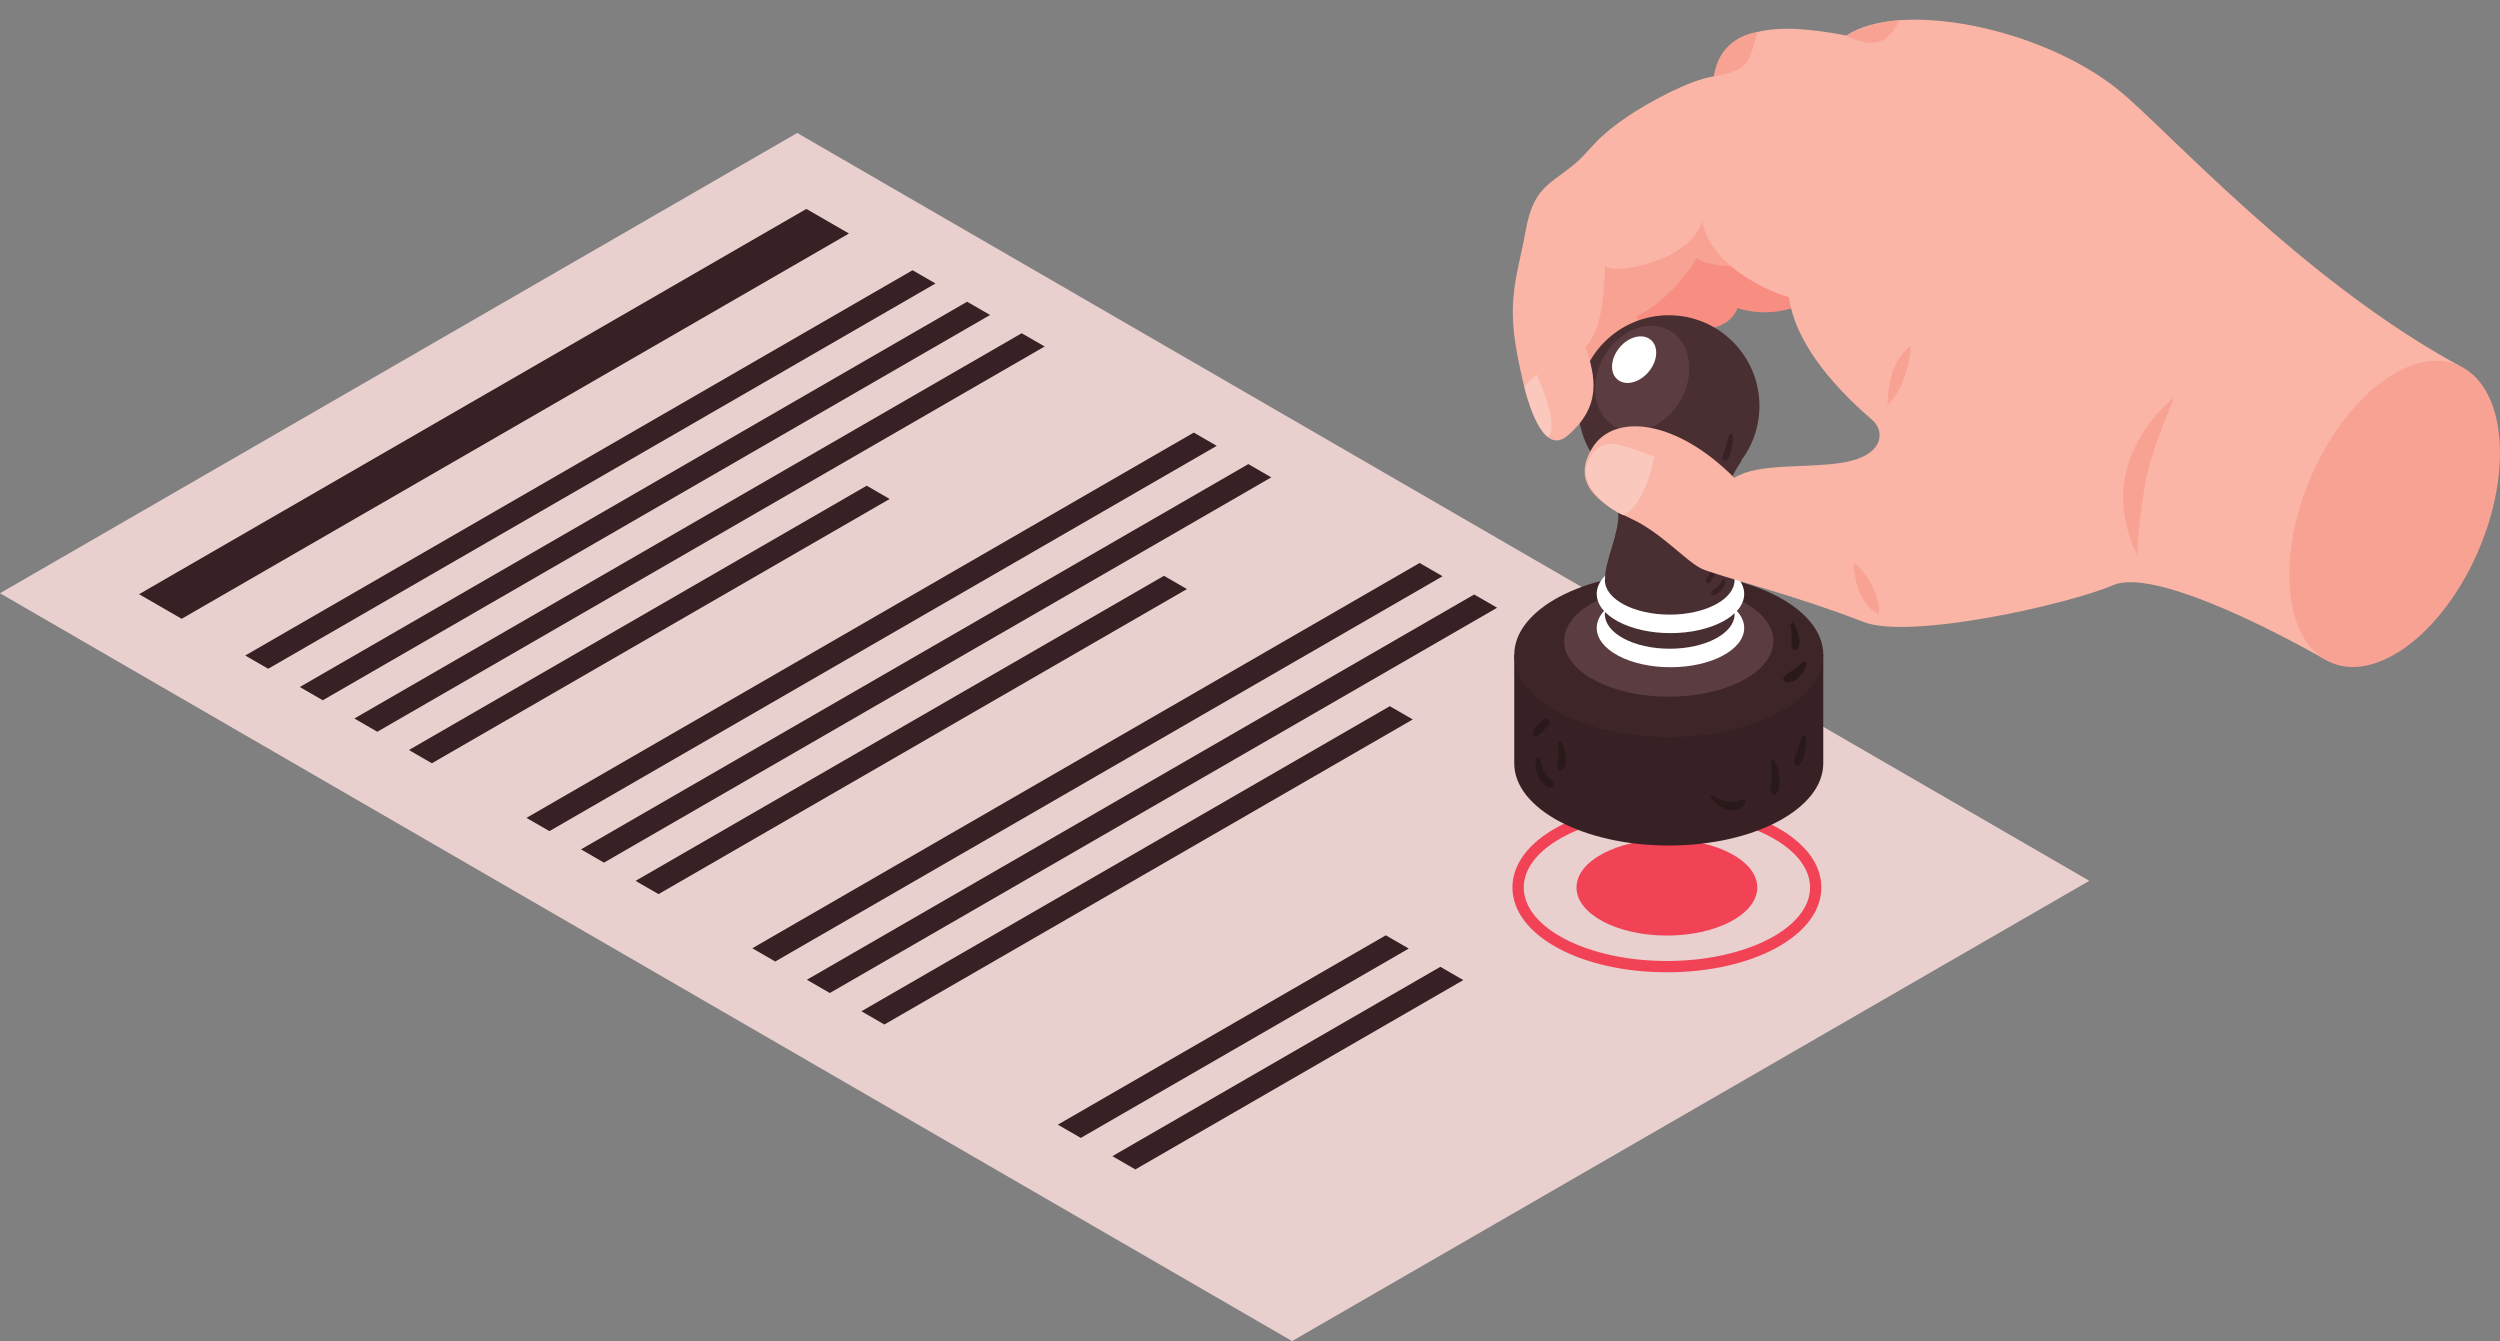 <?xml version="1.0" encoding="UTF-8"?><svg xmlns="http://www.w3.org/2000/svg" xmlns:xlink="http://www.w3.org/1999/xlink" height="1245.6" preserveAspectRatio="xMidYMid meet" version="1.0" viewBox="293.5 403.8 2322.0 1245.6" width="2322.0" zoomAndPan="magnify"><rect x="293.5" y="403.8" width="2322.0" height="1245.6" fill="#808080" stroke="none"/><g><g><path d="M 2234.047 1221.879 L 1493.59 1649.379 L 293.477 954.805 L 1033.934 527.305 L 2234.047 1221.879" fill="#e9d0cf"/></g><g><path d="M 1082.031 620.699 L 462.227 978.551 L 422.648 955.691 L 1042.449 597.852 L 1082.031 620.699" fill="#372124"/></g><g><path d="M 1162.398 667.102 L 542.598 1024.949 L 521.273 1012.641 L 1141.078 654.789 L 1162.398 667.102" fill="#372124"/></g><g><path d="M 1213.078 696.359 L 593.273 1054.211 L 571.949 1041.898 L 1191.75 684.051 L 1213.078 696.359" fill="#372124"/></g><g><path d="M 1263.75 725.621 L 643.949 1083.461 L 622.625 1071.148 L 1242.43 713.309 L 1263.75 725.621" fill="#372124"/></g><g><path d="M 1098.488 854.93 L 673.301 1100.41 L 694.625 1112.719 L 1119.82 867.238 L 1098.488 854.93" fill="#372124"/></g><g><path d="M 1423.602 817.898 L 803.789 1175.75 L 782.465 1163.441 L 1402.27 805.59 L 1423.602 817.898" fill="#372124"/></g><g><path d="M 1474.27 847.16 L 854.465 1205.012 L 833.141 1192.691 L 1452.949 834.852 L 1474.27 847.16" fill="#372124"/></g><g><path d="M 1374.578 938.609 L 883.816 1221.949 L 905.141 1234.262 L 1395.91 950.922 L 1374.578 938.609" fill="#372124"/></g><g><path d="M 1633.359 939.012 L 1013.543 1296.852 L 992.227 1284.543 L 1612.023 926.695 L 1633.359 939.012" fill="#372124"/></g><g><path d="M 1684.035 968.262 L 1064.238 1326.109 L 1042.902 1313.797 L 1662.711 955.957 L 1684.035 968.262" fill="#372124"/></g><g><path d="M 1580.629 1272.52 L 1276.012 1448.391 L 1297.34 1460.699 L 1601.949 1284.828 L 1580.629 1272.52" fill="#372124"/></g><g><path d="M 1631.293 1301.781 L 1326.684 1477.641 L 1348.004 1489.961 L 1652.625 1314.094 L 1631.293 1301.781" fill="#372124"/></g><g><path d="M 1584.352 1059.711 L 1093.578 1343.059 L 1114.898 1355.371 L 1605.672 1072.02 L 1584.352 1059.711" fill="#372124"/></g><g><path d="M 1841.719 1159.836 C 1768.402 1159.836 1708.762 1190.457 1708.762 1228.105 C 1708.762 1265.746 1768.402 1296.367 1841.719 1296.367 C 1915.027 1296.367 1974.68 1265.746 1974.68 1228.105 C 1974.68 1190.457 1915.027 1159.836 1841.719 1159.836 Z M 1841.719 1306.867 C 1761.277 1306.867 1698.25 1272.266 1698.25 1228.105 C 1698.25 1183.938 1761.277 1149.336 1841.719 1149.336 C 1922.164 1149.336 1985.176 1183.938 1985.176 1228.105 C 1985.176 1272.266 1922.164 1306.867 1841.719 1306.867" fill="#f14355"/></g><g><path d="M 1841.715 1183.453 C 1795.348 1183.453 1757.754 1203.441 1757.754 1228.102 C 1757.754 1252.77 1795.348 1272.762 1841.715 1272.762 C 1888.074 1272.762 1925.664 1252.77 1925.664 1228.102 C 1925.664 1203.441 1888.074 1183.453 1841.715 1183.453" fill="#f14355"/></g><g><path d="M 1699.93 1012.012 L 1699.93 1112.781 C 1699.93 1154.941 1764.184 1189.121 1843.441 1189.121 C 1922.699 1189.121 1986.953 1154.941 1986.953 1112.781 L 1986.953 1012.012 L 1699.93 1012.012" fill="#372124"/></g><g><path d="M 1843.441 935.676 C 1764.184 935.676 1699.93 969.848 1699.93 1012.012 C 1699.93 1054.164 1764.184 1088.352 1843.441 1088.352 C 1922.699 1088.352 1986.953 1054.164 1986.953 1012.012 C 1986.953 969.848 1922.699 935.676 1843.441 935.676" fill="#3d2528"/></g><g><path d="M 1843.457 947.5 C 1789.773 947.5 1746.258 970.648 1746.258 999.203 C 1746.258 1027.758 1789.773 1050.906 1843.457 1050.906 C 1897.129 1050.906 1940.645 1027.758 1940.645 999.203 C 1940.645 970.648 1897.129 947.5 1843.457 947.5" fill="#5b3c41"/></g><g><path d="M 1798.312 755.621 C 1798.312 755.621 1841.824 755.621 1856.371 706.754 C 1873.559 713.984 1900.906 708.586 1907.27 689.906 C 1950.891 704.035 1987.246 675.863 1987.246 675.863 C 1987.246 675.863 1947.258 606.441 1936.359 599.797 C 1925.449 593.152 1840.008 558.613 1840.008 558.613 L 1798.312 755.621" fill="#f78e81"/></g><g><path d="M 1766.598 684.043 L 1756.398 733.73 C 1756.398 733.73 1761.66 773.676 1761.492 784.871 C 1761.336 796.066 1808.195 784.434 1813.652 750.59 C 1819.109 716.758 1813.652 697.68 1813.652 697.68 C 1813.652 697.68 1846.379 682.672 1869.551 643.141 C 1881.812 656.773 1977.254 655.414 1962.25 619.969 C 1947.258 584.527 1779.566 591.332 1779.566 591.332 L 1766.598 684.043" fill="#f8a294"/></g><g><path d="M 1845.02 950.668 C 1807.195 950.668 1776.531 966.973 1776.531 987.094 C 1776.531 1007.215 1807.195 1023.527 1845.02 1023.527 C 1882.832 1023.527 1913.508 1007.215 1913.508 987.094 C 1913.508 966.973 1882.832 950.668 1845.02 950.668" fill="#fff"/></g><g><path d="M 1844.324 942.266 C 1811.07 942.266 1784.102 956.605 1784.102 974.301 C 1784.102 991.992 1811.07 1006.34 1844.324 1006.34 C 1877.602 1006.34 1904.559 991.992 1904.559 974.301 C 1904.559 956.605 1877.602 942.266 1844.324 942.266" fill="#492e32"/></g><g><path d="M 1845.02 918.992 C 1807.195 918.992 1776.531 935.297 1776.531 955.418 C 1776.531 975.535 1807.195 991.848 1845.02 991.848 C 1882.832 991.848 1913.508 975.535 1913.508 955.418 C 1913.508 935.297 1882.832 918.992 1845.02 918.992" fill="#fff"/></g><g><path d="M 1891.555 880.18 C 1893.477 856.496 1911.238 831.578 1911.238 831.578 L 1874.492 839.363 L 1844.031 841.125 L 1813.566 839.363 L 1776.012 831.578 C 1776.012 831.578 1794.598 856.496 1796.52 880.18 C 1797.938 897.711 1784.266 924.531 1784.266 940.59 C 1784.266 940.617 1784.289 940.633 1784.289 940.664 C 1784.207 941.316 1784.102 941.961 1784.102 942.625 C 1784.102 960.316 1811.07 974.66 1844.336 974.66 C 1877.59 974.66 1904.559 960.316 1904.559 942.625 C 1904.559 940.523 1904.145 938.477 1903.43 936.488 C 1901.602 920.25 1890.238 896.328 1891.555 880.18" fill="#492e32"/></g><g><path d="M 1927.672 780.816 C 1927.672 827.344 1889.957 865.043 1843.445 865.043 C 1796.934 865.043 1759.219 827.344 1759.219 780.816 C 1759.219 734.305 1796.934 696.602 1843.445 696.602 C 1889.957 696.602 1927.672 734.305 1927.672 780.816" fill="#492e32"/></g><g><path d="M 1854.234 775.797 C 1840.066 800.336 1812.707 811.066 1793.129 799.762 C 1773.539 788.449 1769.148 759.391 1783.328 734.852 C 1797.496 710.309 1824.855 699.57 1844.434 710.883 C 1864.012 722.184 1868.402 751.242 1854.234 775.797" fill="#5b3c41"/></g><g><path d="M 1824.762 749.133 C 1816.242 759.328 1803.293 762.535 1795.844 756.312 C 1788.383 750.078 1789.262 736.754 1797.777 726.559 C 1806.297 716.363 1819.246 713.16 1826.707 719.391 C 1834.156 725.625 1833.301 738.938 1824.762 749.133" fill="#fff"/></g><g><path d="M 1902.816 808.227 C 1902.617 806.359 1900.059 805.824 1899.441 807.773 C 1898.379 811.125 1897.828 814.676 1896.848 818.074 C 1895.844 821.496 1894.359 824.777 1893.414 828.199 C 1892.609 831.082 1896.859 832.996 1898.32 830.266 C 1901.602 824.168 1903.562 815.141 1902.816 808.227" fill="#372124"/></g><g><path d="M 1880.758 827.379 C 1880.039 826.848 1879.066 827.566 1879.066 828.352 C 1878.996 831.688 1880.5 834.848 1880.594 838.23 C 1880.688 841.461 1879.438 844.484 1879.992 847.633 C 1880.246 849.141 1882.48 849.672 1883.453 848.551 C 1887.672 843.695 1885.922 831.156 1880.758 827.379" fill="#372124"/></g><g><path d="M 1887.129 924.484 C 1886.758 923.242 1884.742 923.078 1884.438 924.484 C 1883.059 930.957 1882.328 936.441 1878.156 941.895 C 1877.672 942.527 1877.773 943.602 1878.156 944.246 C 1878.551 944.906 1878.828 945.055 1879.547 945.312 C 1880.578 945.688 1881.586 945.039 1882.168 944.246 C 1886.098 938.887 1889.203 931.148 1887.129 924.484" fill="#372124"/></g><g><path d="M 1893.945 941.977 C 1892.164 944.184 1890.781 946.668 1888.734 948.668 C 1886.812 950.547 1884.477 951.715 1882.953 953.969 C 1882.219 955.043 1883.184 956.758 1884.488 956.648 C 1890.457 956.172 1895.668 948.492 1896.168 942.891 C 1896.262 941.82 1894.656 941.121 1893.945 941.977" fill="#372124"/></g><g><path d="M 2261.051 487.262 C 2188.34 428.75 2057.715 403.777 2008.375 436.828 C 1941.133 423.703 1895.684 428.75 1885.453 474.688 C 1862.348 478.09 1823.824 499.32 1804.801 512.262 C 1771.719 534.77 1771.387 544.055 1752.992 558.613 C 1731.691 575.469 1717.539 579.551 1710.723 617.234 C 1703.164 659.074 1692.836 680.223 1702.547 731.934 C 1705.867 749.586 1720.953 832.895 1749.434 808.453 C 1781.617 780.832 1775.371 753.574 1766.133 725.754 C 1777.914 714.301 1782.977 690.855 1784.352 651.32 C 1799.344 659.5 1866.145 643.43 1874.32 608.809 C 1883.871 658.137 1952.773 679.539 1954.988 679.852 C 1960.648 719.359 1991.547 758.598 2032.445 793.887 C 2044.574 804.344 2043.734 827.516 2003.836 833.672 C 1969.914 838.906 1926.125 833.672 1904.316 847.637 C 1851.152 793.887 1792.527 786.285 1772.082 820.367 C 1753.453 851.398 1775.844 870.332 1808.926 885.766 C 1837.457 899.082 1859.484 925.328 1874.32 932.16 C 1888.078 938.492 1958.609 955.926 2024.426 981.5 C 2067.52 998.254 2215.145 965.043 2256.055 947.316 C 2291.844 931.797 2398.445 985.094 2454.477 1017.199 C 2483.523 990.203 2551.953 834.641 2577.699 743.48 C 2430.453 663.32 2304.352 522.117 2261.051 487.262" fill="#fab5a6"/></g><g><path d="M 1830.016 827.867 C 1794.562 814.574 1780.258 809.363 1769.348 830.594 C 1758.434 851.824 1782.211 873.941 1801.379 882.418 C 1822.52 871.695 1830.016 827.867 1830.016 827.867" fill="#fbc8be"/></g><g><path d="M 1970.859 1088.363 C 1970.484 1086.691 1967.812 1086.242 1967.051 1087.871 C 1965.09 1091.98 1964.438 1096.57 1963.035 1100.902 C 1961.703 1104.992 1959.176 1108.602 1960.18 1112.941 C 1960.543 1114.555 1962.512 1115.223 1963.867 1114.441 C 1967.957 1112.113 1968.742 1107.082 1969.785 1102.762 C 1970.91 1098.113 1971.926 1093.082 1970.859 1088.363" fill="#29191a"/></g><g><path d="M 1945.852 1124.473 C 1945.242 1119.121 1944.367 1112.941 1940.473 1108.953 C 1940.031 1108.504 1939.102 1108.672 1938.98 1109.352 C 1938 1114.633 1939.387 1120.172 1939.102 1125.562 C 1938.801 1130.691 1936.578 1136.031 1938.836 1140.82 C 1939.59 1142.422 1941.703 1142.301 1942.852 1141.332 C 1947.297 1137.582 1946.438 1129.762 1945.852 1124.473" fill="#29191a"/></g><g><path d="M 1911.445 1146.434 C 1907.348 1147.551 1903.715 1149.082 1899.344 1148.57 C 1894.387 1147.992 1888.652 1145.254 1884.34 1142.703 C 1882.859 1141.82 1881.18 1143.902 1882.484 1145.113 C 1887.973 1150.254 1892.473 1155.32 1900.438 1156.402 C 1906.125 1157.172 1912.398 1155.234 1914.477 1149.473 C 1915.137 1147.652 1913.148 1145.961 1911.445 1146.434" fill="#29191a"/></g><g><path d="M 1736.023 1130.793 C 1734.285 1127.094 1730.352 1124.883 1728.211 1121.293 C 1725.949 1117.512 1724.906 1113.141 1723.969 1108.871 C 1723.551 1107.043 1720.688 1107.051 1720.27 1108.871 C 1719.055 1114.121 1719.863 1119.023 1722.051 1123.934 C 1724 1128.344 1727.434 1134.383 1732.57 1135.305 C 1735.285 1135.793 1737.207 1133.301 1736.023 1130.793" fill="#29191a"/></g><g><path d="M 1744.016 1093.547 C 1743.168 1091.895 1740.473 1092.668 1740.527 1094.496 C 1740.664 1099.035 1741.344 1103.406 1740.922 1107.965 C 1740.578 1111.668 1739.023 1115.277 1741.309 1118.578 C 1741.879 1119.418 1742.984 1119.836 1743.93 1119.266 C 1750.945 1114.957 1747.109 1099.488 1744.016 1093.547" fill="#29191a"/></g><g><path d="M 1728.328 1071.723 C 1723.605 1074.422 1718.508 1078.844 1716.934 1084.191 C 1716.211 1086.664 1719.039 1088.691 1721.188 1087.473 C 1725.434 1085.062 1729.051 1080.414 1732.117 1076.645 C 1734.254 1074.012 1731.605 1069.852 1728.328 1071.723" fill="#29191a"/></g><g><path d="M 1959.676 983.113 C 1958.82 981.359 1956.406 982.668 1956.707 984.359 C 1957.457 988.402 1957.734 992.75 1957.637 996.859 C 1957.562 1000.332 1956.914 1002.68 1958.359 1005.883 C 1959.312 1007.961 1962.309 1007.551 1963.371 1005.883 C 1967.328 999.586 1962.574 989.066 1959.676 983.113" fill="#29191a"/></g><g><path d="M 1968.766 1018.262 C 1965.281 1020.531 1962.586 1023.723 1959.199 1026.113 C 1956.141 1028.273 1952.062 1029.441 1950.273 1032.891 C 1949.391 1034.582 1950.215 1036.312 1951.93 1036.953 C 1960.336 1040.102 1970.992 1027.262 1971.27 1019.691 C 1971.305 1018.473 1969.805 1017.582 1968.766 1018.262" fill="#29191a"/></g><g><path d="M 2419.77 937.605 C 2419.77 1009.66 2463.574 1042.781 2517.617 1011.57 C 2571.66 980.375 2615.465 896.672 2615.465 824.613 C 2615.465 752.559 2571.66 719.441 2517.617 750.641 C 2463.574 781.84 2419.77 865.547 2419.77 937.605" fill="#f8a294"/></g><g><path d="M 1709.168 762.48 L 1720.879 751.762 C 1720.879 751.762 1743.578 801.27 1730.785 809.473 C 1716.824 797.438 1709.168 762.48 1709.168 762.48" fill="#fbc8be"/></g><g><path d="M 2313.184 772.879 C 2313.184 772.879 2279.676 797.781 2268.762 839.871 C 2257.863 881.957 2278.312 918.992 2278.312 918.992 C 2278.312 918.992 2281.594 862.621 2291.086 831.578 C 2300.27 801.516 2313.184 772.879 2313.184 772.879" fill="#f8a294"/></g><g><path d="M 2046.531 780.613 C 2046.531 780.613 2046.531 759.258 2053.355 744.27 C 2060.172 729.273 2068.355 725.188 2068.355 725.188 C 2068.355 725.188 2066.984 759.715 2046.531 780.613" fill="#f8a294"/></g><g><path d="M 1885.453 474.691 C 1885.453 474.691 1908.109 471.609 1914.609 463.422 C 1921.117 455.246 1925.664 433.59 1925.664 433.59 C 1925.664 433.59 1890.672 436.875 1885.453 474.691" fill="#f8a294"/></g><g><path d="M 2008.375 436.82 C 2008.375 436.82 2023.371 445.691 2037.004 442.965 C 2050.637 440.238 2057.453 422.617 2057.453 422.617 C 2057.453 422.617 2031.574 423.855 2008.375 436.82" fill="#f8a294"/></g><g><path d="M 2015.195 926.695 C 2015.195 926.695 2015.195 942.734 2022.008 956.652 C 2028.816 970.57 2038.359 974.297 2038.359 974.297 C 2038.359 974.297 2041.102 965.848 2032.926 949.121 C 2024.734 932.398 2015.195 926.695 2015.195 926.695" fill="#f8a294"/></g></g></svg>